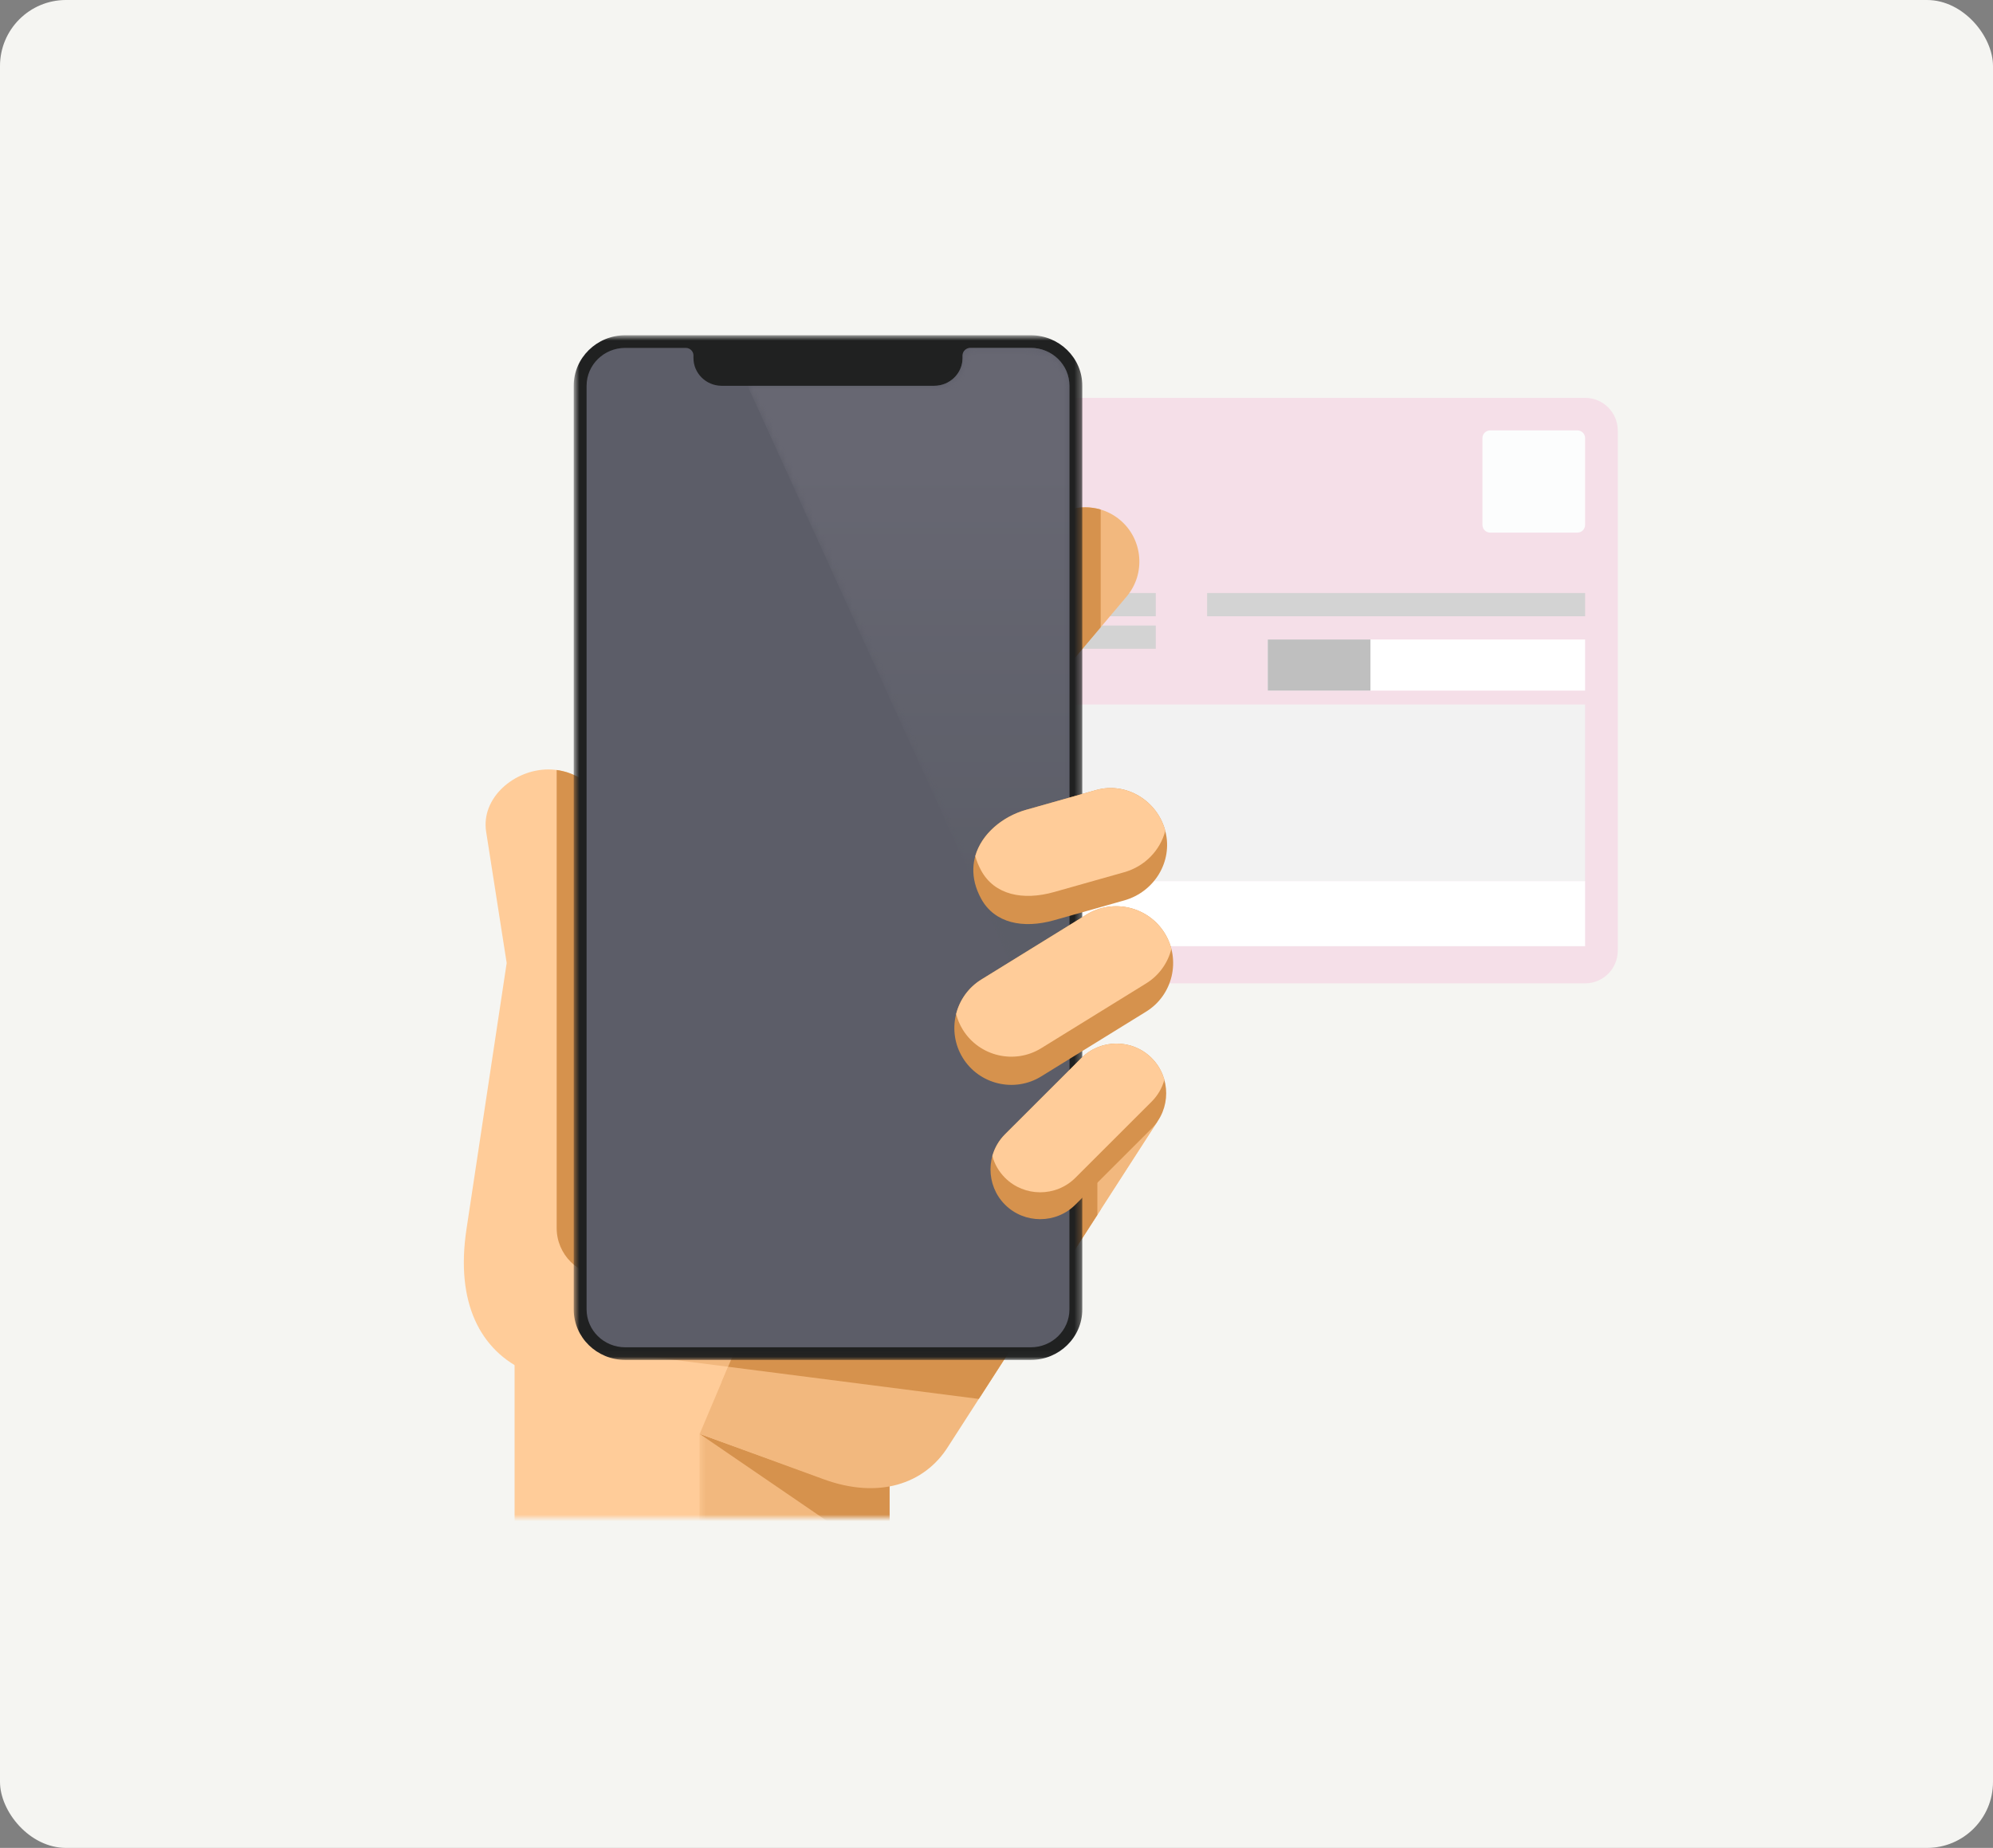 <?xml version="1.0" encoding="UTF-8"?>
<svg width="302px" height="280px" viewBox="0 0 302 280" version="1.1" xmlns="http://www.w3.org/2000/svg" xmlns:xlink="http://www.w3.org/1999/xlink">
    <rect x="0" y="0" width="302" height="280" fill="#808080" stroke="none"/>
    <!-- Generator: sketchtool 64 (101010) - https://sketch.com -->
    <title>A309BF25-40EB-47DD-A7D6-C20962CD78B4</title>
    <desc>Created with sketchtool.</desc>
    <defs>
        <rect id="path-1" x="0" y="0" width="254.571" height="180"></rect>
        <polygon id="path-3" points="0.507 0.003 29.317 0.003 29.317 101.6 0.507 101.6"></polygon>
        <polygon id="path-5" points="0.65 0.71 77.717 0.71 77.717 155.969 0.65 155.969"></polygon>
        <path d="M34.342,0.224 L34.342,0.226 L34.294,0.231 C33.678,0.295 33.195,0.759 33.173,1.33 L33.173,1.33 L33.171,1.372 L33.171,1.755 L33.17,1.825 C33.133,4.118 31.226,5.966 28.879,5.966 L28.879,5.966 L0.589,5.966 L49.366,113.161 L49.366,5.966 C49.366,2.795 46.745,0.224 43.512,0.224 L43.512,0.224 L34.342,0.224 Z" id="path-7"></path>
        <linearGradient x1="49.999%" y1="76.909%" x2="49.999%" y2="15.822%" id="linearGradient-9">
            <stop stop-color="#5B5D67" offset="0%"></stop>
            <stop stop-color="#676772" offset="100%"></stop>
        </linearGradient>
    </defs>
    <g id="利用者PC" stroke="none" stroke-width="1" fill="none" fill-rule="evenodd">
        <g id="U-04｜マイナンバーカード登録のお手続き｜PC" transform="translate(-220, -1080)">
            <g id="body" transform="translate(0, 200)">
                <g id="contents">
                    <g id="section/2" transform="translate(220, 789)">
                        <g id="illust2" transform="translate(0, 91)">
                            <rect id="base" fill="#F5F5F2" x="0" y="0" width="302" height="280" rx="10"></rect>
                            <g id="illust/SP" transform="translate(24, 50)">
                                <mask id="mask-2" fill="white">
                                    <use xlink:href="#path-1"></use>
                                </mask>
                                <g id="Mask"></g>
                                <g id="illust/マイナンバーカード" mask="url(#mask-2)">
                                    <g transform="translate(79.714, 10.286)" id="マイナンバーカード">
                                        <g>
                                            <path d="M136.482,88.714 L4.945,88.714 C2.213,88.714 0,86.492 0,83.751 L0,4.963 C0,2.222 2.213,0 4.945,0 L136.482,0 C139.213,0 141.429,2.222 141.429,4.963 L141.429,83.751 C141.429,86.492 139.213,88.714 136.482,88.714" id="Fill-1" fill="#F5DFE8"></path>
                                            <polygon id="Fill-4" fill="#F2F2F2" points="50.914 73.224 136.479 73.224 136.479 46.469 50.914 46.469"></polygon>
                                            <polygon id="Fill-6" fill="#FFFFFF" points="50.914 83.082 136.479 83.082 136.479 73.224 50.914 73.224"></polygon>
                                            <polygon id="Fill-7" fill="#FFFFFF" points="88.393 44.357 136.479 44.357 136.479 36.612 88.393 36.612"></polygon>
                                            <polygon id="Fill-8" fill="#BFBFBF" points="88.393 44.357 103.95 44.357 103.95 36.612 88.393 36.612"></polygon>
                                            <path d="M135.307,20.418 L122.092,20.418 C121.445,20.418 120.921,19.896 120.921,19.253 L120.921,6.094 C120.921,5.45 121.445,4.929 122.092,4.929 L135.307,4.929 C135.955,4.929 136.479,5.45 136.479,6.094 L136.479,19.253 C136.479,19.896 135.955,20.418 135.307,20.418" id="Fill-9" fill="#FCFDFD"></path>
                                            <polygon id="Fill-10" fill="#D3D3D3" points="51.621 33.092 71.421 33.092 71.421 29.571 51.621 29.571"></polygon>
                                            <polygon id="Fill-11" fill="#D3D3D3" points="58.693 38.02 71.421 38.02 71.421 34.5 58.693 34.5"></polygon>
                                            <polygon id="Fill-12" fill="#D3D3D3" points="79.2 33.092 136.479 33.092 136.479 29.571 79.2 29.571"></polygon>
                                            <polygon id="Fill-13" fill="#D3D3D3" points="7.779 23.235 65.057 23.235 65.057 19.714 7.779 19.714"></polygon>
                                            <polygon id="Fill-14" fill="#C3DBEA" points="7.779 73.224 41.014 73.224 41.014 30.98 7.779 30.98"></polygon>
                                            <path d="M36.529,64.875 C35.624,63.525 34.249,62.779 32.958,62.293 C32.31,62.051 31.676,61.871 31.118,61.72 C30.562,61.568 30.078,61.442 29.753,61.319 C29.183,61.108 28.582,60.836 28.162,60.543 C27.953,60.397 27.791,60.248 27.698,60.119 C27.603,59.989 27.577,59.898 27.576,59.819 L27.576,57.696 C28.304,56.888 29.351,55.637 29.78,53.654 C29.931,53.587 30.079,53.51 30.223,53.411 C30.579,53.167 30.881,52.81 31.136,52.327 C31.395,51.842 31.623,51.221 31.866,50.372 C31.99,49.942 32.046,49.568 32.046,49.234 C32.047,48.85 31.968,48.518 31.822,48.247 C31.733,48.078 31.618,47.947 31.495,47.836 C31.74,46.008 32.15,41.19 29.93,39.826 C30.353,38.789 30.348,37.687 29.44,36.783 C28.66,36.524 26.843,36.524 25.416,36.136 C23.987,35.747 17.496,35.36 15.55,39.497 C13.629,40.008 13.285,47.783 14.557,48.081 C14.517,48.137 14.471,48.183 14.437,48.247 C14.291,48.518 14.211,48.85 14.211,49.234 C14.212,49.568 14.269,49.942 14.392,50.372 C14.719,51.502 15.012,52.233 15.394,52.769 C15.583,53.035 15.801,53.248 16.036,53.411 C16.18,53.511 16.328,53.587 16.478,53.654 C16.908,55.637 17.955,56.888 18.683,57.696 L18.683,59.819 C18.683,59.887 18.656,59.983 18.551,60.121 C18.398,60.327 18.081,60.575 17.704,60.785 C17.327,61 16.895,61.184 16.518,61.316 C16.073,61.474 15.357,61.636 14.554,61.866 C13.35,62.213 11.925,62.713 10.766,63.703 C10.187,64.198 9.679,64.82 9.322,65.593 C8.964,66.365 8.486,73.224 8.486,73.224 L38.186,73.224 C38.186,73.224 37.131,65.773 36.529,64.875" id="Fill-16" fill="#B7B7B7"></path>
                                            <path d="M16.971,10.913 C16.971,13.052 15.23,14.786 13.082,14.786 C10.933,14.786 9.193,13.052 9.193,10.913 C9.193,8.775 10.933,7.041 13.082,7.041 C15.23,7.041 16.971,8.775 16.971,10.913" id="Fill-19" fill="#D3D3D3"></path>
                                            <path d="M27.579,10.913 C27.579,13.052 25.837,14.786 23.689,14.786 C21.541,14.786 19.8,13.052 19.8,10.913 C19.8,8.775 21.541,7.041 23.689,7.041 C25.837,7.041 27.579,8.775 27.579,10.913" id="Fill-21" fill="#D3D3D3"></path>
                                            <path d="M38.186,10.913 C38.186,13.052 36.444,14.786 34.296,14.786 C32.149,14.786 30.407,13.052 30.407,10.913 C30.407,8.775 32.149,7.041 34.296,7.041 C36.444,7.041 38.186,8.775 38.186,10.913" id="Fill-23" fill="#D3D3D3"></path>
                                            <path d="M49.5,10.913 C49.5,13.052 47.758,14.786 45.61,14.786 C43.462,14.786 41.721,13.052 41.721,10.913 C41.721,8.775 43.462,7.041 45.61,7.041 C47.758,7.041 49.5,8.775 49.5,10.913" id="Fill-25" fill="#D3D3D3"></path>
                                        </g>
                                    </g>
                                </g>
                                <g id="Group-45" mask="url(#mask-2)">
                                    <g transform="translate(46.286, 0)">
                                        <polygon id="Fill-1" fill="#FFCC99" points="7.688 253.69 64.517 253.69 64.517 152.094 7.688 152.094"></polygon>
                                        <g id="Group-28" stroke-width="1" fill="none" transform="translate(0, 0.09)">
                                            <path d="M99.454,28.712 L99.454,28.712 C102.91,31.628 103.351,36.843 100.433,40.299 L88.938,53.916 C86.02,57.372 80.806,57.813 77.351,54.896 C73.895,51.979 73.454,46.764 76.371,43.308 L87.866,29.69 C90.784,26.235 95.998,25.794 99.454,28.712" id="Fill-2" fill="#F2B87E"></path>
                                            <g id="Group-6" transform="translate(35.2, 152)">
                                                <mask id="mask-4" fill="white">
                                                    <use xlink:href="#path-3"></use>
                                                </mask>
                                                <g id="Clip-5"></g>
                                                <polygon id="Fill-4" fill="#F2B87E" mask="url(#mask-4)" points="0.509 6.354 0.507 101.601 29.317 101.601 29.317 0.003 28.189 0.003"></polygon>
                                            </g>
                                            <polygon id="Fill-7" fill="#D6924D" points="35.762 167.146 64.517 174.89 64.517 186.859 35.745 167.188"></polygon>
                                            <path d="M54.414,173.917 C62.629,176.934 69.712,174.755 73.34,168.889 L105.075,119.889 L37.438,128.009 L22.245,136.548 L22.245,75.93 C22.245,70.743 17.999,66.498 12.812,66.498 L12.812,66.498 C7.624,66.498 2.578,70.805 3.379,75.93 L6.491,95.83 L0.398,136.174 C-1.282,147.292 2.469,154.595 9.577,157.737 L54.414,173.917 Z" id="Fill-9" fill="#FFCC99"></path>
                                            <path d="M44.379,127.347 L44.379,135.997 C44.379,139.978 41.122,143.235 37.141,143.235 L21.306,143.235 C17.324,143.235 14.067,139.978 14.067,135.997 L14.067,66.582 C18.667,67.201 22.245,71.168 22.245,75.93 L22.245,136.548 L23.671,135.746 L23.671,136.548 L38.865,128.009 L44.379,127.347 Z" id="Fill-11" fill="#D6924D"></path>
                                            <path d="M50.163,133.086 L35.738,167.18 L54.512,174.046 C62.727,177.063 69.809,174.886 73.437,169.018 L105.075,119.889 L76.522,123.317 L50.163,133.086 Z" id="Fill-13" fill="#F2B87E"></path>
                                            <polygon id="Fill-15" fill="#F2B87E" points="96.5 120.918 96.5 133.205 78.293 161.479 39.078 159.3 50.162 133.086 76.521 123.317"></polygon>
                                            <polygon id="Fill-17" fill="#F2B87E" points="25.239 155.108 77.892 161.861 95.998 133.904 95.998 120.979 80.65 122.822"></polygon>
                                            <polygon id="Fill-19" fill="#D6924D" points="40.042 157.007 78.034 161.88 95.998 133.985 95.998 120.979 80.649 122.822 45.952 143.039"></polygon>
                                            <path d="M96.5,27.12 L96.5,44.958 L88.938,53.916 C86.021,57.372 80.806,57.813 77.35,54.896 C73.894,51.979 73.454,46.764 76.37,43.308 L87.866,29.69 C90.032,27.125 93.462,26.222 96.5,27.12" id="Fill-21" fill="#D6924D"></path>
                                            <g id="Group-25" transform="translate(16, 0)">
                                                <mask id="mask-6" fill="white">
                                                    <use xlink:href="#path-5"></use>
                                                </mask>
                                                <g id="Clip-24"></g>
                                                <path d="M8.454,0.709 L69.912,0.709 C74.222,0.709 77.717,4.137 77.717,8.366 L77.717,148.313 C77.717,152.542 74.222,155.969 69.912,155.969 L8.454,155.969 C4.143,155.969 0.65,152.542 0.65,148.313 L0.65,8.366 C0.65,4.137 4.143,0.709 8.454,0.709" id="Fill-23" fill="#202121" mask="url(#mask-6)"></path>
                                            </g>
                                            <path d="M33.623,2.624 L33.667,2.624 C34.264,2.646 34.747,3.106 34.791,3.685 L34.793,3.729 L34.794,3.773 L34.794,4.155 C34.794,6.457 36.678,8.329 39.015,8.365 L39.087,8.366 L71.279,8.366 C73.626,8.366 75.533,6.518 75.571,4.225 L75.571,4.155 L75.571,3.773 L75.572,3.729 C75.595,3.129 76.087,2.646 76.698,2.624 L76.742,2.624 L85.912,2.624 C89.144,2.624 91.765,5.195 91.765,8.366 L91.765,148.313 C91.765,151.484 89.144,154.055 85.912,154.055 L24.454,154.055 C21.221,154.055 18.6,151.484 18.6,148.313 L18.6,8.366 C18.6,5.195 21.221,2.624 24.454,2.624 L33.623,2.624 L33.667,2.624 L33.623,2.624 Z" id="Fill-26" fill="#5C5D68"></path>
                                        </g>
                                        <g id="Group-31" stroke-width="1" fill="none" transform="translate(42.4, 2.49)">
                                            <mask id="mask-8" fill="white">
                                                <use xlink:href="#path-7"></use>
                                            </mask>
                                            <g id="Clip-30"></g>
                                            <path d="M34.342,0.224 L34.342,0.226 L34.294,0.231 C33.678,0.295 33.195,0.759 33.173,1.33 L33.173,1.33 L33.171,1.372 L33.171,1.755 L33.17,1.825 C33.133,4.118 31.226,5.966 28.879,5.966 L28.879,5.966 L0.589,5.966 L49.366,113.161 L49.366,5.966 C49.366,2.795 46.745,0.224 43.512,0.224 L43.512,0.224 L34.342,0.224 Z" id="Fill-29" fill="url(#linearGradient-9)" mask="url(#mask-8)"></path>
                                        </g>
                                        <g id="Group-44" stroke-width="1" fill="none" transform="translate(73.6, 68.89)">
                                            <path d="M32.602,22.514 L32.602,22.514 C35.096,26.553 33.833,31.897 29.794,34.39 L13.883,44.215 C9.845,46.709 4.502,45.446 2.008,41.407 C-0.486,37.369 0.778,32.026 4.816,29.531 L20.727,19.706 C24.766,17.213 30.108,18.476 32.602,22.514" id="Fill-32" fill="#D6924D"></path>
                                            <path d="M33.614,24.893 C33.082,26.992 31.771,28.897 29.794,30.117 L13.883,39.942 C9.845,42.437 4.501,41.173 2.008,37.134 C1.541,36.378 1.205,35.576 0.995,34.756 C1.527,32.657 2.838,30.753 4.815,29.532 L20.727,19.707 C24.765,17.213 30.108,18.476 32.602,22.514 C33.069,23.27 33.404,24.073 33.614,24.893" id="Fill-34" fill="#FFCC99"></path>
                                            <path d="M30.632,41.436 L30.632,41.436 C33.562,44.371 33.56,49.17 30.626,52.1 L19.064,63.648 C16.13,66.578 11.332,66.576 8.401,63.64 C5.47,60.706 5.474,55.908 8.407,52.978 L19.969,41.431 C22.903,38.5 27.701,38.502 30.632,41.436" id="Fill-36" fill="#D6924D"></path>
                                            <path d="M32.551,44.729 C32.215,45.94 31.573,47.08 30.626,48.028 L19.064,59.576 C16.13,62.506 11.332,62.503 8.401,59.569 L8.401,59.568 C7.456,58.623 6.817,57.484 6.482,56.276 C6.818,55.067 7.46,53.924 8.407,52.978 L19.969,41.431 C22.903,38.5 27.701,38.502 30.632,41.436 L30.632,41.436 C31.576,42.382 32.216,43.521 32.551,44.729" id="Fill-38" fill="#FFCC99"></path>
                                            <path d="M32.7,7.05 L32.7,7.05 C33.872,11.649 31.038,16.254 26.472,17.543 L15.85,20.544 C11.108,21.884 6.814,20.979 4.798,17.305 C1.282,10.895 6.1,5.37 11.584,3.822 L22.206,0.821 C26.773,-0.469 31.527,2.45 32.7,7.05" id="Fill-40" fill="#D6924D"></path>
                                            <path d="M32.689,7.01 C31.921,9.943 29.604,12.386 26.472,13.271 L15.85,16.271 C11.108,17.611 6.814,16.706 4.798,13.032 C4.388,12.283 4.092,11.547 3.897,10.827 C4.866,7.411 8.09,4.809 11.584,3.822 L22.206,0.821 C26.76,-0.465 31.499,2.434 32.689,7.01" id="Fill-42" fill="#FFCC99"></path>
                                        </g>
                                    </g>
                                </g>
                            </g>
                        </g>
                    </g>
                </g>
            </g>
        </g>
    </g>
</svg>